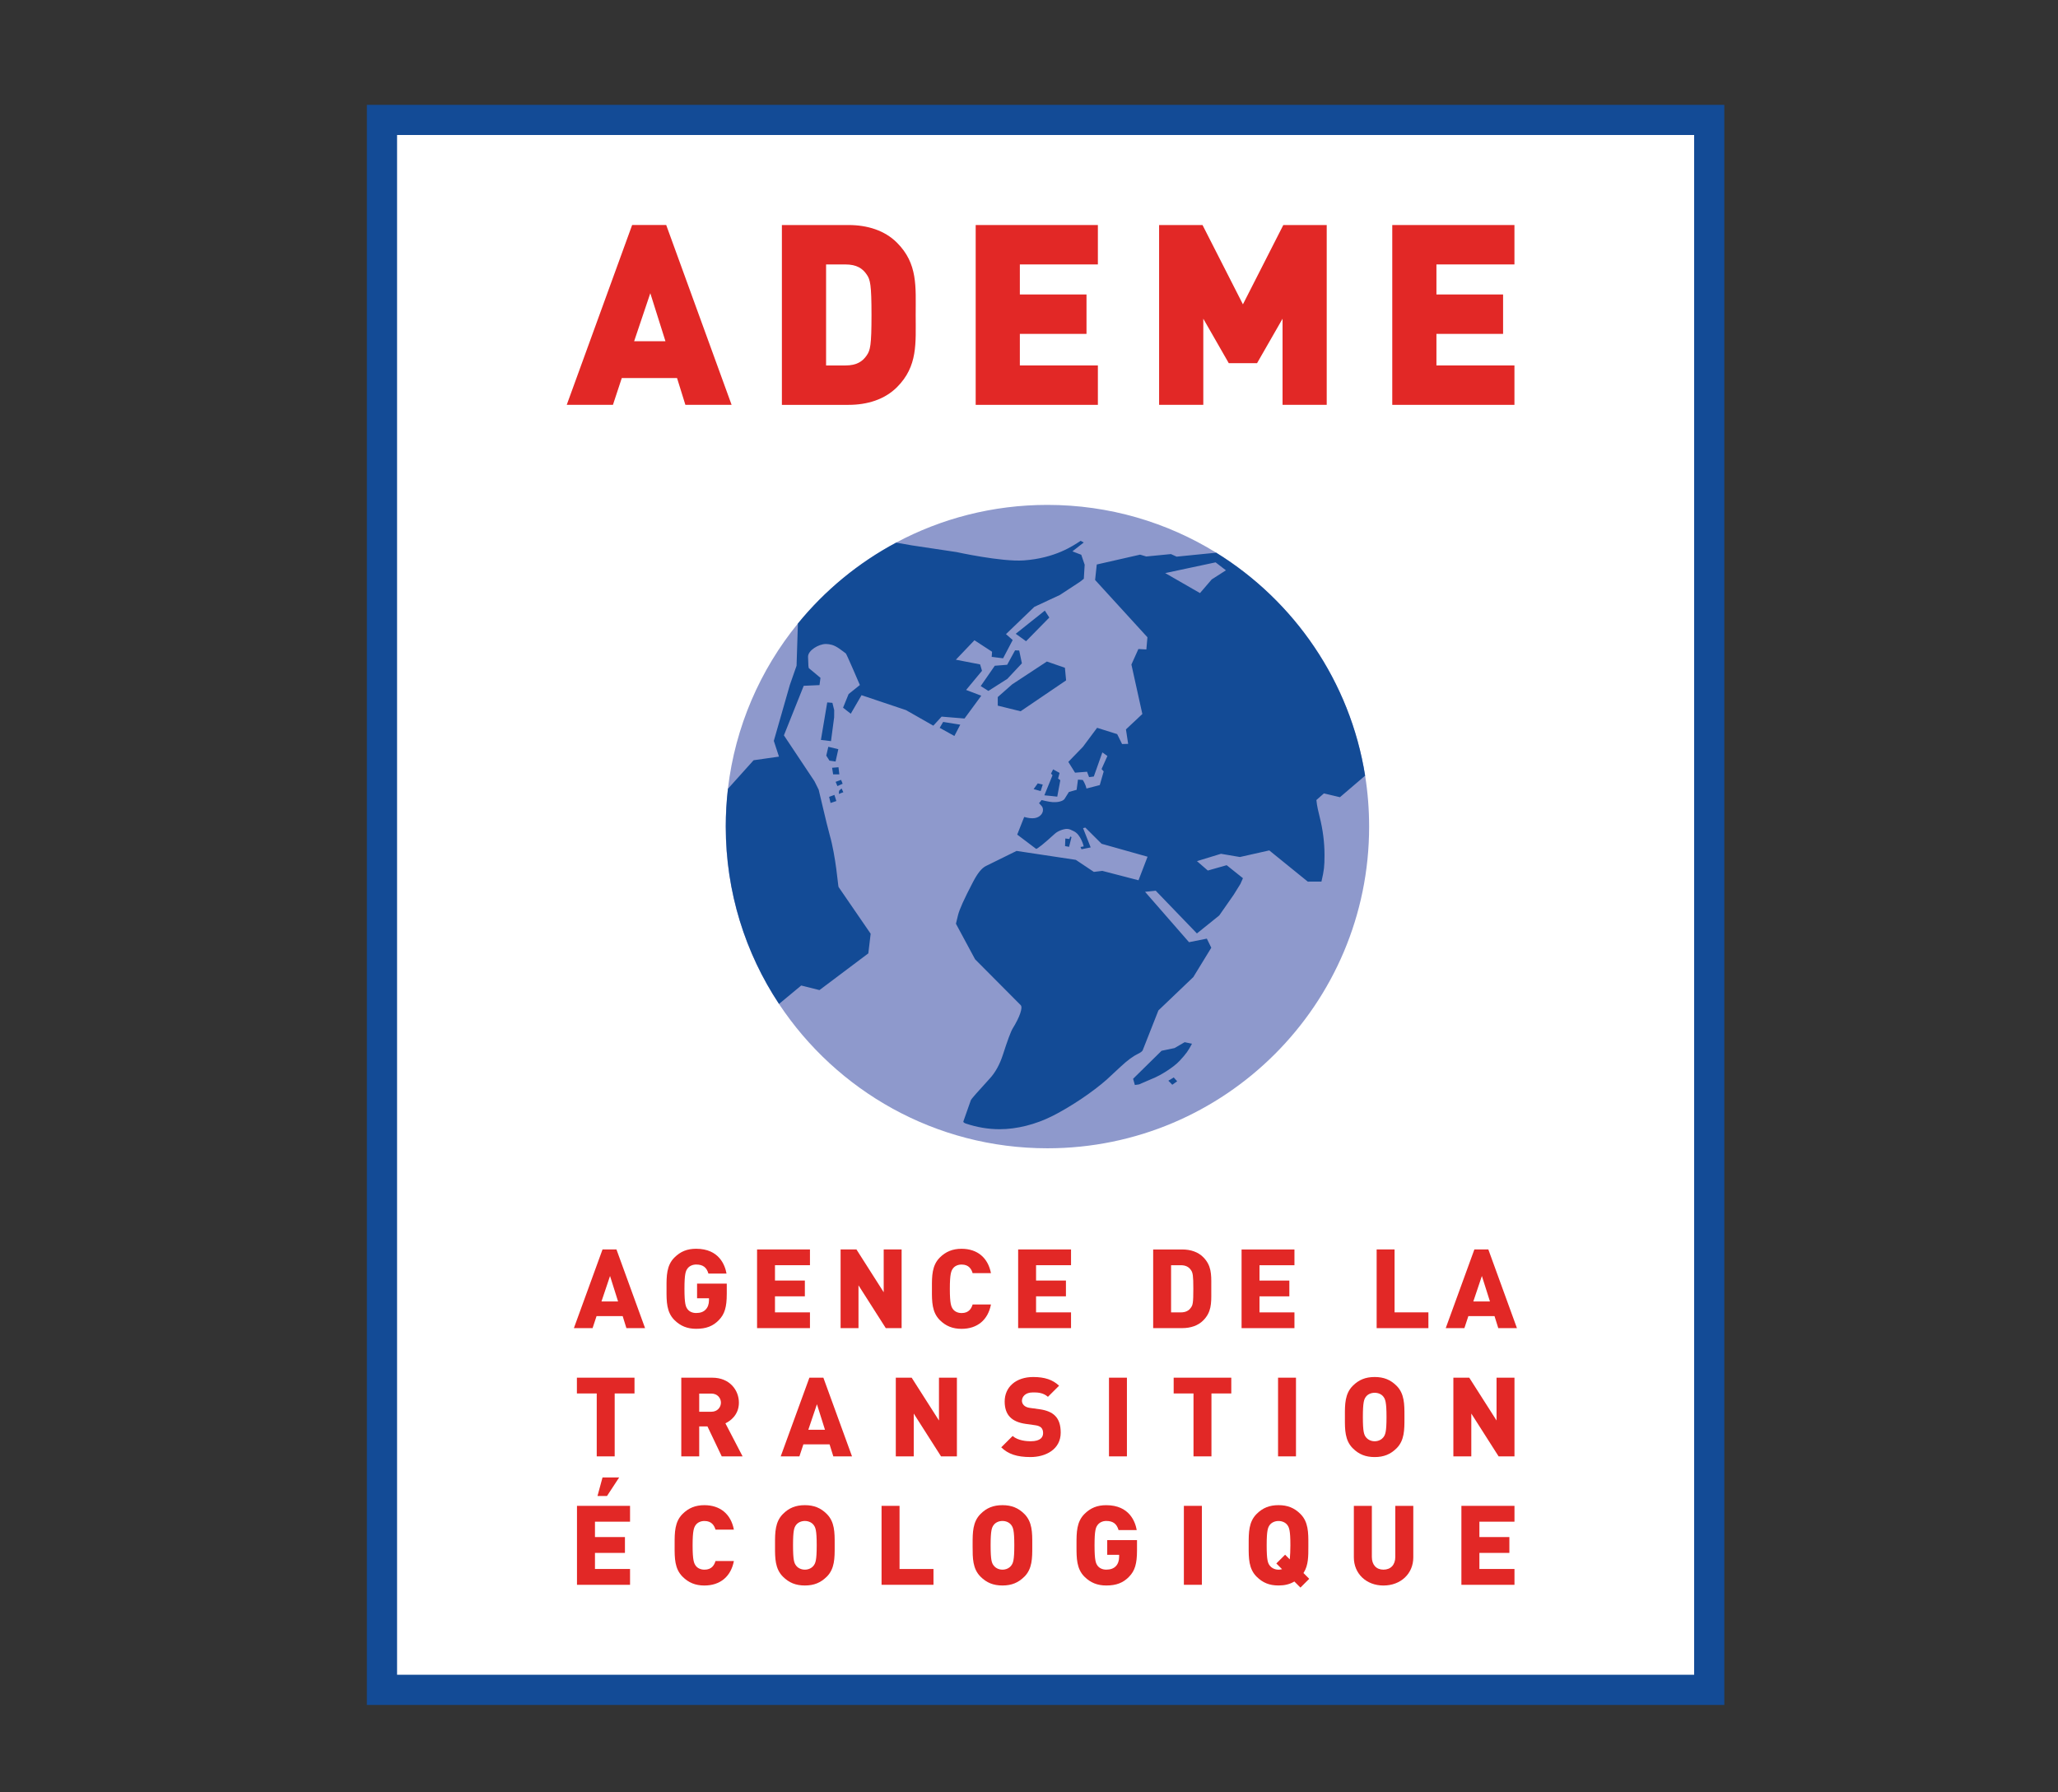 <?xml version="1.0" encoding="iso-8859-1"?>
<!-- Generator: Adobe Illustrator 29.1.0, SVG Export Plug-In . SVG Version: 9.03 Build 55587)  -->
<svg version="1.1" id="Layer_1" xmlns="http://www.w3.org/2000/svg" xmlns:xlink="http://www.w3.org/1999/xlink" x="0px" y="0px"
	 viewBox="0 0 120.976 105.366" style="enable-background:new 0 0 120.976 105.366;" xml:space="preserve">
<rect x="0" y="0" width="120.976" height="105.366" fill="#333333" stroke="none"/>
<rect x="21.566" y="6.163" style="fill:#134B96;" width="79.794" height="94.065"/>
<rect x="23.341" y="7.936" style="fill:#FFFFFF;" width="76.246" height="90.517"/>
<g>
	<defs>
		<rect id="SVGID_1_" x="10.996" y="-4.408" width="100.935" height="115.206"/>
	</defs>
	<clipPath id="SVGID_00000050658205592082039740000001335773988896124547_">
		<use xlink:href="#SVGID_1_"  style="overflow:visible;"/>
	</clipPath>
	<path style="clip-path:url(#SVGID_00000050658205592082039740000001335773988896124547_);fill:#8E99CC;" d="M45.792,59.018
		c3.385,5.111,9.189,8.486,15.778,8.486c10.446,0,18.912-8.47,18.912-18.912c0-1.018-0.081-2.018-0.235-2.992
		c-0.881-5.537-4.165-10.272-8.75-13.107c-2.886-1.783-6.286-2.812-9.928-2.812c-3.213,0-6.241,0.801-8.89,2.215
		c-2.231,1.192-4.194,2.814-5.778,4.76c-2.212,2.714-3.683,6.053-4.112,9.712c-0.086,0.73-0.13,1.471-0.13,2.224
		C42.66,52.446,43.812,56.029,45.792,59.018"/>
	<path style="clip-path:url(#SVGID_00000050658205592082039740000001335773988896124547_);fill:#134B96;" d="M55.442,42.44
		l1.006,0.161l-0.346,0.664l-0.864-0.478L55.442,42.44z M59.497,40.232l-0.845,0.746v0.504l1.342,0.331l2.675-1.816l-0.07-0.741
		l-1.06-0.367L59.497,40.232z M59.912,38.241l-0.243-0.01l-0.465,0.849l-0.727,0.057l-0.828,1.195l0.451,0.285l1.116-0.71
		l0.854-0.912L59.912,38.241z M61.419,35.895l-1.711,1.363l0.607,0.437l1.367-1.391L61.419,35.895z M48.256,43.498l0.593,0.07
		l0.185-1.403l0.003-0.42l-0.105-0.427l-0.305-0.026L48.256,43.498z M48.571,44.42l0.187,0.295l0.36,0.053l0.161-0.725l-0.588-0.142
		L48.571,44.42z M48.914,45.135l0.06,0.386h0.365l-0.05-0.417L48.914,45.135z M49.121,45.962l0.105,0.25l0.307-0.137
		c0,0-0.084-0.23-0.094-0.23L49.121,45.962z M49.31,46.673c0.005,0,0.264-0.101,0.264-0.101l-0.103-0.221
		c0,0-0.147,0.129-0.146,0.142L49.31,46.673 M61.871,45.574c0,0-0.48,1.175-0.48,1.18c0,0,0.758,0.072,0.758,0.079l0.18-0.967
		l-0.132-0.098l0.089-0.331l-0.381-0.208l-0.123,0.249L61.871,45.574z M60.76,46.389l0.413,0.115l0.123-0.382l-0.293-0.07
		L60.76,46.389z M69.639,61.267l-0.597,0.346l-0.761,0.159l-1.673,1.646l0.103,0.365l0.242-0.033l0.955-0.411
		c0.249-0.106,1.032-0.545,1.439-0.982c0.384-0.417,0.499-0.578,0.722-1L69.639,61.267z M69.198,63.564
		c0,0.005-0.202-0.226-0.202-0.226c0,0.008-0.317,0.194-0.317,0.194s0.24,0.238,0.231,0.238L69.198,63.564 M62.861,49.321
		l-0.237-0.029l-0.017,0.447l0.238,0.043l0.142-0.574l-0.075-0.029L62.861,49.321z M48.739,46.845l0.084,0.36l0.341-0.115
		l-0.115-0.36L48.739,46.845z M45.792,59.019l1.306-1.084l1.073,0.269l2.872-2.159l0.137-1.154l-1.888-2.75
		c-0.029-0.043-0.151-1.761-0.518-3.049c-0.19-0.674-0.631-2.63-0.65-2.67l-0.249-0.499l-1.794-2.694l1.164-2.913l0.928-0.041
		l0.057-0.427l-0.688-0.574l-0.021-0.125l-0.022-0.545c0-0.372,0.629-0.746,1.048-0.746c0.111,0,0.23,0.017,0.353,0.051
		c0.293,0.081,0.569,0.322,0.82,0.504c0.046,0.033,0.826,1.857,0.826,1.857l-0.662,0.532l-0.326,0.801l0.453,0.355l0.633-1.09
		l2.615,0.878l1.605,0.914l0.487-0.532l1.346,0.111l0.986-1.341l-0.892-0.338l0.934-1.125l-0.111-0.377l-1.425-0.276l1.092-1.144
		l1.036,0.676l-0.022,0.303l0.67,0.082l0.564-1.073l-0.394-0.348l1.667-1.603l1.507-0.703l1.175-0.77l0.226-0.178l0.05-0.826
		l-0.201-0.585l-0.519-0.201l0.665-0.521l-0.183-0.098c-0.444,0.295-1.499,1.02-3.338,1.151c-1.31,0.093-3.959-0.49-3.959-0.49
		l-2.627-0.394l-0.917-0.161c-2.231,1.19-4.192,2.81-5.778,4.756l-0.079,2.481l-0.396,1.133l-0.941,3.284l0.303,0.926l-1.492,0.213
		l-1.507,1.677c-0.084,0.729-0.127,1.471-0.127,2.222c0,3.854,1.152,7.438,3.131,10.428 M71.499,32.497
		c4.583,2.834,7.868,7.57,8.748,13.108L80.245,45.6l-1.478,1.265l-0.943-0.223l-0.442,0.389l0.033,0.262
		c0.014,0.12,0.069,0.365,0.159,0.73c0.189,0.754,0.285,1.505,0.285,2.238c0,0.682-0.027,0.904-0.18,1.564l-0.804,0.003
		l-2.263-1.835l-1.727,0.388l-1.113-0.189l-1.411,0.432l0.638,0.552l1.108-0.314l0.957,0.765l-0.149,0.336l-0.396,0.638
		l-0.849,1.217l-1.312,1.056l-2.423-2.514l-0.626,0.067l2.584,2.961l1.048-0.209l0.262,0.535l-1.056,1.725l-2.052,1.96l-0.922,2.339
		c-0.022,0.06-0.118,0.135-0.267,0.206c-0.295,0.142-0.643,0.398-1.029,0.76c-0.496,0.465-0.773,0.722-0.833,0.773
		c-0.408,0.357-0.897,0.73-1.468,1.115c-0.568,0.382-1.133,0.718-1.696,1.006c-0.993,0.504-2.109,0.785-3.119,0.785
		c-0.662,0-1.334-0.113-1.989-0.334c-0.089-0.031-0.146-0.075-0.146-0.115l0.446-1.265c0.021-0.06,0.399-0.49,1.114-1.271
		c0.324-0.351,0.586-0.83,0.77-1.401c0.271-0.842,0.463-1.358,0.576-1.542c0.41-0.662,0.605-1.228,0.468-1.365l-2.682-2.697
		l-1.125-2.09l0.12-0.496c0.084-0.345,0.357-0.95,0.878-1.948c0.283-0.54,0.514-0.825,0.773-0.953l1.793-0.883l3.482,0.525
		l1.061,0.708l0.497-0.06l2.128,0.552l0.532-1.384l-2.702-0.761l-0.957-0.952l-0.132,0.034l0.447,1.132l-0.54,0.108l-0.058-0.134
		l0.187-0.034c0.009,0.012-0.159-0.694-0.581-0.893c-0.151-0.069-0.249-0.136-0.403-0.136c-0.204,0-0.544,0.127-0.718,0.29
		c-0.59,0.544-1.053,0.916-1.096,0.883l-1.109-0.838l0.41-1.036l0.171,0.041c0.099,0.024,0.208,0.036,0.316,0.036
		c0.348,0,0.562-0.202,0.607-0.403c0.053-0.249-0.118-0.37-0.118-0.37c0.005-0.007-0.106-0.118-0.106-0.118
		c0,0.014,0.159-0.18,0.151-0.18c-0.003,0,0.424,0.108,0.667,0.123c0.283,0.015,0.561-0.048,0.674-0.175l0.267-0.424l0.453-0.127
		l0.079-0.598l0.28,0.019c0,0,0.156,0.214,0.219,0.504l0.782-0.202l0.231-0.802l-0.125-0.141l0.343-0.768l-0.297-0.211l-0.502,1.418
		l-0.278,0.036l-0.12-0.317l-0.706,0.055l-0.394-0.634l0.856-0.883l0.835-1.12l1.18,0.37l0.288,0.583l0.358-0.009l-0.13-0.851
		l0.964-0.905l-0.643-2.908l0.411-0.912l0.468,0.026l0.063-0.717l-3.076-3.368l0.098-0.91l2.546-0.579l0.365,0.108l1.449-0.141
		l0.334,0.151l2.335-0.233V32.497z M71.456,33.059l-2.961,0.631l2.044,1.176l0.688-0.802l0.837-0.537L71.456,33.059z"/>
	<path style="clip-path:url(#SVGID_00000050658205592082039740000001335773988896124547_);fill:#E22826;" d="M40.289,23.799
		l-0.49-1.574H36.55l-0.519,1.574h-2.716l3.844-10.571h2.003l3.844,10.571H40.289z M38.227,17.237l-0.95,2.821h1.84L38.227,17.237z"
		/>
	<path style="clip-path:url(#SVGID_00000050658205592082039740000001335773988896124547_);fill:#E22826;" d="M52.728,22.761
		c-0.727,0.727-1.751,1.039-2.848,1.039h-3.918V13.229h3.918c1.097,0,2.121,0.31,2.848,1.039c1.233,1.233,1.099,2.584,1.099,4.245
		C53.827,20.177,53.961,21.528,52.728,22.761 M50.948,16.139c-0.238-0.357-0.593-0.593-1.247-0.593H48.56v5.938h1.142
		c0.653,0,1.008-0.237,1.247-0.593c0.207-0.298,0.281-0.58,0.281-2.377C51.229,16.732,51.156,16.435,50.948,16.139"/>
	<polygon style="clip-path:url(#SVGID_00000050658205592082039740000001335773988896124547_);fill:#E22826;" points="57.354,23.8 
		57.354,13.229 64.537,13.229 64.537,15.545 59.95,15.545 59.95,17.311 63.868,17.311 63.868,19.628 59.95,19.628 59.95,21.483 
		64.537,21.483 64.537,23.8 	"/>
	<polygon style="clip-path:url(#SVGID_00000050658205592082039740000001335773988896124547_);fill:#E22826;" points="75.393,23.8 
		75.393,18.736 73.894,21.349 72.231,21.349 70.734,18.736 70.734,23.8 68.136,23.8 68.136,13.229 70.688,13.229 73.063,17.891 
		75.437,13.229 77.989,13.229 77.989,23.8 	"/>
	<polygon style="clip-path:url(#SVGID_00000050658205592082039740000001335773988896124547_);fill:#E22826;" points="81.842,23.8 
		81.842,13.229 89.024,13.229 89.024,15.545 84.438,15.545 84.438,17.311 88.356,17.311 88.356,19.628 84.438,19.628 84.438,21.483 
		89.024,21.483 89.024,23.8 	"/>
	<path style="clip-path:url(#SVGID_00000050658205592082039740000001335773988896124547_);fill:#E22826;" d="M35.419,73.45
		l-1.684,4.626h1.099l0.233-0.705h1.536l0.219,0.705h1.097l-1.682-4.626H35.419z M35.356,76.51l0.504-1.499l0.473,1.499H35.356z"/>
	<path style="clip-path:url(#SVGID_00000050658205592082039740000001335773988896124547_);fill:#E22826;" d="M40.922,78.116
		c0.588,0,0.988-0.154,1.337-0.514V77.6c0.338-0.343,0.463-0.761,0.463-1.538V75.46h-1.746v0.861h0.7v0.122
		c0,0.225-0.07,0.418-0.197,0.543c-0.125,0.136-0.314,0.202-0.557,0.202c-0.213,0-0.396-0.079-0.502-0.221
		c-0.111-0.146-0.185-0.309-0.185-1.204c0-0.888,0.074-1.051,0.185-1.199c0.108-0.142,0.297-0.226,0.502-0.226
		c0.394,0,0.612,0.159,0.722,0.532h1.063c-0.086-0.485-0.427-1.459-1.785-1.459c-0.526,0-0.921,0.159-1.278,0.516
		c-0.465,0.463-0.465,1.092-0.463,1.758v0.158c-0.002,0.665-0.002,1.293,0.463,1.758C39.996,77.951,40.402,78.116,40.922,78.116"/>
	<polygon style="clip-path:url(#SVGID_00000050658205592082039740000001335773988896124547_);fill:#E22826;" points="45.556,76.207 
		47.312,76.207 47.312,75.279 45.556,75.279 45.556,74.377 47.612,74.377 47.612,73.451 44.503,73.451 44.503,78.076 47.612,78.076 
		47.612,77.15 45.556,77.15 	"/>
	<polygon style="clip-path:url(#SVGID_00000050658205592082039740000001335773988896124547_);fill:#E22826;" points="53,78.076 
		53,73.45 51.947,73.45 51.947,75.967 50.344,73.45 49.413,73.45 49.413,78.076 50.465,78.076 50.465,75.56 52.069,78.076 	"/>
	<path style="clip-path:url(#SVGID_00000050658205592082039740000001335773988896124547_);fill:#E22826;" d="M57.175,76.684
		c-0.07,0.228-0.216,0.506-0.646,0.506c-0.213,0-0.396-0.081-0.504-0.221c-0.111-0.147-0.19-0.319-0.19-1.205
		c0-0.885,0.079-1.058,0.19-1.204c0.108-0.141,0.291-0.221,0.504-0.221c0.43,0,0.576,0.276,0.646,0.506h1.077
		c-0.177-0.912-0.802-1.433-1.73-1.433c-0.521,0-0.926,0.165-1.279,0.516c-0.463,0.465-0.463,1.092-0.461,1.758v0.158
		c-0.002,0.665-0.002,1.293,0.461,1.758c0.353,0.353,0.758,0.516,1.279,0.516c0.928,0,1.553-0.52,1.73-1.432H57.175z"/>
	<polygon style="clip-path:url(#SVGID_00000050658205592082039740000001335773988896124547_);fill:#E22826;" points="60.903,76.207 
		62.659,76.207 62.659,75.279 60.903,75.279 60.903,74.377 62.959,74.377 62.959,73.451 59.85,73.451 59.85,78.076 62.959,78.076 
		62.959,77.15 60.903,77.15 	"/>
	<path style="clip-path:url(#SVGID_00000050658205592082039740000001335773988896124547_);fill:#E22826;" d="M71.203,75.966
		c0-0.067,0-0.134,0-0.201c0-0.069,0-0.135,0-0.201c0.005-0.658,0.009-1.178-0.477-1.663c-0.295-0.295-0.722-0.449-1.238-0.449
		h-1.701v4.624h1.701c0.516,0,0.943-0.154,1.238-0.449C71.212,77.142,71.208,76.623,71.203,75.966 M70.013,76.861
		c-0.132,0.197-0.324,0.29-0.605,0.29h-0.568v-2.773h0.568c0.281,0,0.473,0.093,0.605,0.292c0.105,0.151,0.135,0.312,0.135,1.096
		C70.149,76.592,70.115,76.717,70.013,76.861"/>
	<polygon style="clip-path:url(#SVGID_00000050658205592082039740000001335773988896124547_);fill:#E22826;" points="74.037,76.208 
		75.792,76.208 75.792,75.281 74.037,75.281 74.037,74.379 76.092,74.379 76.092,73.453 72.984,73.453 72.984,78.077 76.092,78.077 
		76.092,77.151 74.037,77.151 	"/>
	<polygon style="clip-path:url(#SVGID_00000050658205592082039740000001335773988896124547_);fill:#E22826;" points="81.977,73.45 
		80.924,73.45 80.924,78.077 83.966,78.077 83.966,77.149 81.977,77.149 	"/>
	<path style="clip-path:url(#SVGID_00000050658205592082039740000001335773988896124547_);fill:#E22826;" d="M88.074,78.076h1.097
		l-1.682-4.626h-0.82l-1.684,4.626h1.097l0.233-0.705h1.538L88.074,78.076z M86.606,76.51l0.504-1.499l0.475,1.499H86.606z"/>
	<polygon style="clip-path:url(#SVGID_00000050658205592082039740000001335773988896124547_);fill:#E22826;" points="35.078,85.615 
		36.133,85.615 36.133,81.917 37.298,81.917 37.298,80.989 33.912,80.989 33.912,81.917 35.078,81.917 	"/>
	<path style="clip-path:url(#SVGID_00000050658205592082039740000001335773988896124547_);fill:#E22826;" d="M42.692,83.646
		c0.175-0.087,0.743-0.429,0.743-1.188c0-0.729-0.537-1.468-1.564-1.468h-1.823v4.626h1.054v-1.763h0.484l0.84,1.763h1.226
		l-1.01-1.944L42.692,83.646z M41.817,82.992h-0.715v-1.068h0.715c0.365,0,0.562,0.274,0.562,0.533S42.182,82.992,41.817,82.992"/>
	<path style="clip-path:url(#SVGID_00000050658205592082039740000001335773988896124547_);fill:#E22826;" d="M47.579,80.989
		l-1.686,4.626h1.099l0.233-0.705h1.54l0.22,0.705h1.099L48.4,80.989H47.579z M47.516,84.05l0.506-1.499l0.473,1.499H47.516z"/>
	<polygon style="clip-path:url(#SVGID_00000050658205592082039740000001335773988896124547_);fill:#E22826;" points="52.658,80.99 
		52.658,85.616 53.713,85.616 53.713,83.099 55.318,85.616 56.25,85.616 56.25,80.99 55.196,80.99 55.196,83.507 53.591,80.99 	"/>
	<path style="clip-path:url(#SVGID_00000050658205592082039740000001335773988896124547_);fill:#E22826;" d="M61.114,82.845
		l-0.573-0.079c-0.153-0.019-0.273-0.072-0.358-0.156c-0.098-0.099-0.11-0.214-0.11-0.259c0-0.238,0.197-0.494,0.629-0.494h0.036
		c0.208-0.002,0.569-0.003,0.863,0.257l0.655-0.653c-0.375-0.353-0.847-0.511-1.521-0.511c-1.003,0-1.677,0.578-1.677,1.442
		c0,0.393,0.106,0.7,0.312,0.912c0.202,0.209,0.513,0.343,0.921,0.401l0.573,0.081c0.153,0.021,0.269,0.069,0.345,0.142
		c0.074,0.082,0.108,0.185,0.108,0.319c0,0.219-0.127,0.48-0.734,0.48c-0.216,0-0.737-0.031-1.058-0.31l-0.669,0.667
		c0.41,0.399,0.928,0.571,1.72,0.571c0.885,0,1.776-0.444,1.776-1.435c0-0.451-0.11-0.777-0.336-0.998
		C61.823,83.029,61.519,82.902,61.114,82.845"/>
	
		<rect x="65.19" y="80.989" style="clip-path:url(#SVGID_00000050658205592082039740000001335773988896124547_);fill:#E22826;" width="1.054" height="4.626"/>
	<polygon style="clip-path:url(#SVGID_00000050658205592082039740000001335773988896124547_);fill:#E22826;" points="70.158,85.615 
		71.213,85.615 71.213,81.917 72.379,81.917 72.379,80.989 68.992,80.989 68.992,81.917 70.158,81.917 	"/>
	
		<rect x="75.128" y="80.989" style="clip-path:url(#SVGID_00000050658205592082039740000001335773988896124547_);fill:#E22826;" width="1.054" height="4.626"/>
	<path style="clip-path:url(#SVGID_00000050658205592082039740000001335773988896124547_);fill:#E22826;" d="M82.558,83.224
		c0-0.665,0.002-1.293-0.463-1.758c-0.358-0.357-0.754-0.516-1.288-0.516c-0.532,0-0.929,0.159-1.286,0.516
		c-0.465,0.465-0.465,1.092-0.463,1.758v0.158c-0.002,0.665-0.002,1.295,0.463,1.758c0.357,0.357,0.754,0.516,1.286,0.516
		c0.533,0,0.929-0.159,1.288-0.516c0.465-0.463,0.463-1.092,0.463-1.758V83.224z M81.319,84.494
		c-0.087,0.113-0.267,0.233-0.511,0.233c-0.243,0-0.422-0.12-0.511-0.233c-0.113-0.151-0.183-0.307-0.183-1.192
		c0-0.888,0.072-1.051,0.183-1.197c0.11-0.144,0.302-0.228,0.511-0.228c0.211,0,0.401,0.084,0.511,0.228
		c0.111,0.146,0.185,0.309,0.185,1.197C81.504,84.187,81.433,84.343,81.319,84.494"/>
	<polygon style="clip-path:url(#SVGID_00000050658205592082039740000001335773988896124547_);fill:#E22826;" points="89.026,85.615 
		89.026,80.989 87.972,80.989 87.972,83.506 86.367,80.989 85.434,80.989 85.434,85.615 86.488,85.615 86.488,83.098 88.093,85.615 
			"/>
	<polygon style="clip-path:url(#SVGID_00000050658205592082039740000001335773988896124547_);fill:#E22826;" points="34.974,91.29 
		36.736,91.29 36.736,90.359 34.974,90.359 34.974,89.455 37.036,89.455 37.036,88.524 33.917,88.524 33.917,93.166 37.036,93.166 
		37.036,92.235 34.974,92.235 	"/>
	<polygon style="clip-path:url(#SVGID_00000050658205592082039740000001335773988896124547_);fill:#E22826;" points="35.418,86.855 
		35.122,87.946 35.681,87.946 36.396,86.855 	"/>
	<path style="clip-path:url(#SVGID_00000050658205592082039740000001335773988896124547_);fill:#E22826;" d="M42.06,89.921h1.08
		c-0.175-0.914-0.806-1.437-1.735-1.437c-0.523,0-0.931,0.165-1.283,0.518c-0.466,0.465-0.466,1.096-0.465,1.764v0.158
		c-0.002,0.667-0.002,1.298,0.465,1.763c0.353,0.355,0.76,0.52,1.283,0.52c0.929,0,1.56-0.525,1.735-1.439h-1.08
		c-0.07,0.23-0.218,0.508-0.648,0.508c-0.213,0-0.398-0.081-0.506-0.221c-0.111-0.147-0.192-0.321-0.192-1.209
		c0-0.888,0.081-1.061,0.192-1.209c0.11-0.142,0.293-0.223,0.506-0.223C41.842,89.414,41.989,89.691,42.06,89.921"/>
	<path style="clip-path:url(#SVGID_00000050658205592082039740000001335773988896124547_);fill:#E22826;" d="M47.313,88.484
		c-0.533,0-0.933,0.159-1.289,0.518c-0.466,0.466-0.466,1.096-0.465,1.763v0.159c-0.002,0.667-0.002,1.298,0.465,1.764
		c0.358,0.357,0.756,0.518,1.289,0.518s0.931-0.161,1.289-0.52v0.002c0.465-0.466,0.465-1.096,0.463-1.764v-0.159
		c0.002-0.669,0.002-1.298-0.463-1.763C48.244,88.644,47.846,88.484,47.313,88.484 M47.824,92.04
		c-0.113,0.148-0.303,0.235-0.511,0.235c-0.207,0-0.399-0.087-0.513-0.235c-0.115-0.151-0.183-0.307-0.183-1.195
		c0-0.895,0.069-1.051,0.183-1.202c0.111-0.144,0.302-0.23,0.513-0.23c0.209,0,0.401,0.086,0.511,0.23
		c0.115,0.151,0.185,0.307,0.185,1.202C48.009,91.734,47.939,91.89,47.824,92.04"/>
	<polygon style="clip-path:url(#SVGID_00000050658205592082039740000001335773988896124547_);fill:#E22826;" points="52.878,88.524 
		51.821,88.524 51.821,93.165 54.873,93.165 54.873,92.236 52.878,92.236 	"/>
	<path style="clip-path:url(#SVGID_00000050658205592082039740000001335773988896124547_);fill:#E22826;" d="M58.928,88.484
		c-0.535,0-0.933,0.159-1.289,0.518c-0.466,0.466-0.465,1.096-0.465,1.763v0.159c0,0.667-0.002,1.298,0.465,1.764
		c0.358,0.357,0.754,0.518,1.289,0.518c0.533,0,0.931-0.161,1.289-0.52v0.002c0.465-0.466,0.465-1.097,0.463-1.764v-0.159
		c0.002-0.667,0.002-1.296-0.463-1.763C59.859,88.644,59.461,88.484,58.928,88.484 M59.439,92.04
		c-0.113,0.148-0.303,0.235-0.511,0.235c-0.245,0-0.425-0.122-0.511-0.235c-0.117-0.151-0.185-0.307-0.185-1.195
		c0-0.893,0.072-1.056,0.185-1.202c0.11-0.144,0.3-0.23,0.511-0.23c0.209,0,0.401,0.086,0.511,0.23
		c0.115,0.151,0.185,0.307,0.185,1.202C59.624,91.734,59.554,91.89,59.439,92.04"/>
	<path style="clip-path:url(#SVGID_00000050658205592082039740000001335773988896124547_);fill:#E22826;" d="M65.753,89.949h1.068
		c-0.086-0.487-0.429-1.464-1.792-1.464c-0.528,0-0.924,0.159-1.283,0.518c-0.465,0.465-0.465,1.096-0.465,1.763v0.159
		c0,0.667,0,1.298,0.465,1.763c0.353,0.353,0.761,0.518,1.283,0.518c0.59,0,0.991-0.154,1.343-0.516v-0.002
		c0.339-0.343,0.465-0.761,0.465-1.541V90.54h-1.751v0.862h0.7v0.123c0,0.225-0.069,0.42-0.195,0.547
		c-0.127,0.134-0.316,0.202-0.561,0.202c-0.213,0-0.396-0.081-0.504-0.221c-0.111-0.147-0.185-0.31-0.185-1.211
		c0-0.892,0.074-1.054,0.185-1.2c0.111-0.146,0.297-0.23,0.504-0.23C65.425,89.414,65.645,89.575,65.753,89.949"/>
	
		<rect x="69.592" y="88.524" style="clip-path:url(#SVGID_00000050658205592082039740000001335773988896124547_);fill:#E22826;" width="1.058" height="4.641"/>
	<path style="clip-path:url(#SVGID_00000050658205592082039740000001335773988896124547_);fill:#E22826;" d="M76.645,92.437
		c0.266-0.427,0.266-0.955,0.264-1.516v-0.156c0.002-0.667,0.002-1.298-0.465-1.764c-0.357-0.357-0.754-0.518-1.289-0.518
		c-0.533,0-0.931,0.161-1.288,0.518c-0.466,0.466-0.466,1.097-0.465,1.764v0.159c-0.002,0.667-0.002,1.298,0.465,1.763
		c0.358,0.358,0.754,0.518,1.288,0.518c0.355,0,0.646-0.069,0.895-0.213l0.036-0.021l0.358,0.358l0.516-0.516l-0.339-0.34
		L76.645,92.437z M75.826,91.55l-0.01,0.12l-0.273-0.274l-0.516,0.516l0.336,0.336l-0.103,0.019
		c-0.038,0.009-0.069,0.009-0.105,0.009c-0.243,0-0.423-0.122-0.511-0.235c-0.115-0.151-0.185-0.307-0.185-1.197
		c0-0.892,0.074-1.054,0.185-1.202c0.11-0.142,0.302-0.228,0.511-0.228c0.211,0,0.403,0.086,0.513,0.228
		c0.111,0.147,0.185,0.31,0.185,1.202C75.853,91.189,75.836,91.411,75.826,91.55"/>
	<path style="clip-path:url(#SVGID_00000050658205592082039740000001335773988896124547_);fill:#E22826;" d="M80.642,91.526v-3.002
		h-1.058v3.03c0,0.957,0.732,1.653,1.74,1.653c1.017,0,1.754-0.696,1.754-1.653v-3.03H82.02v3.002c0,0.463-0.266,0.749-0.696,0.749
		C80.902,92.275,80.642,91.989,80.642,91.526"/>
	<polygon style="clip-path:url(#SVGID_00000050658205592082039740000001335773988896124547_);fill:#E22826;" points="86.964,91.29 
		88.726,91.29 88.726,90.359 86.964,90.359 86.964,89.455 89.026,89.455 89.026,88.524 85.906,88.524 85.906,93.166 89.026,93.166 
		89.026,92.235 86.964,92.235 	"/>
</g>
</svg>
